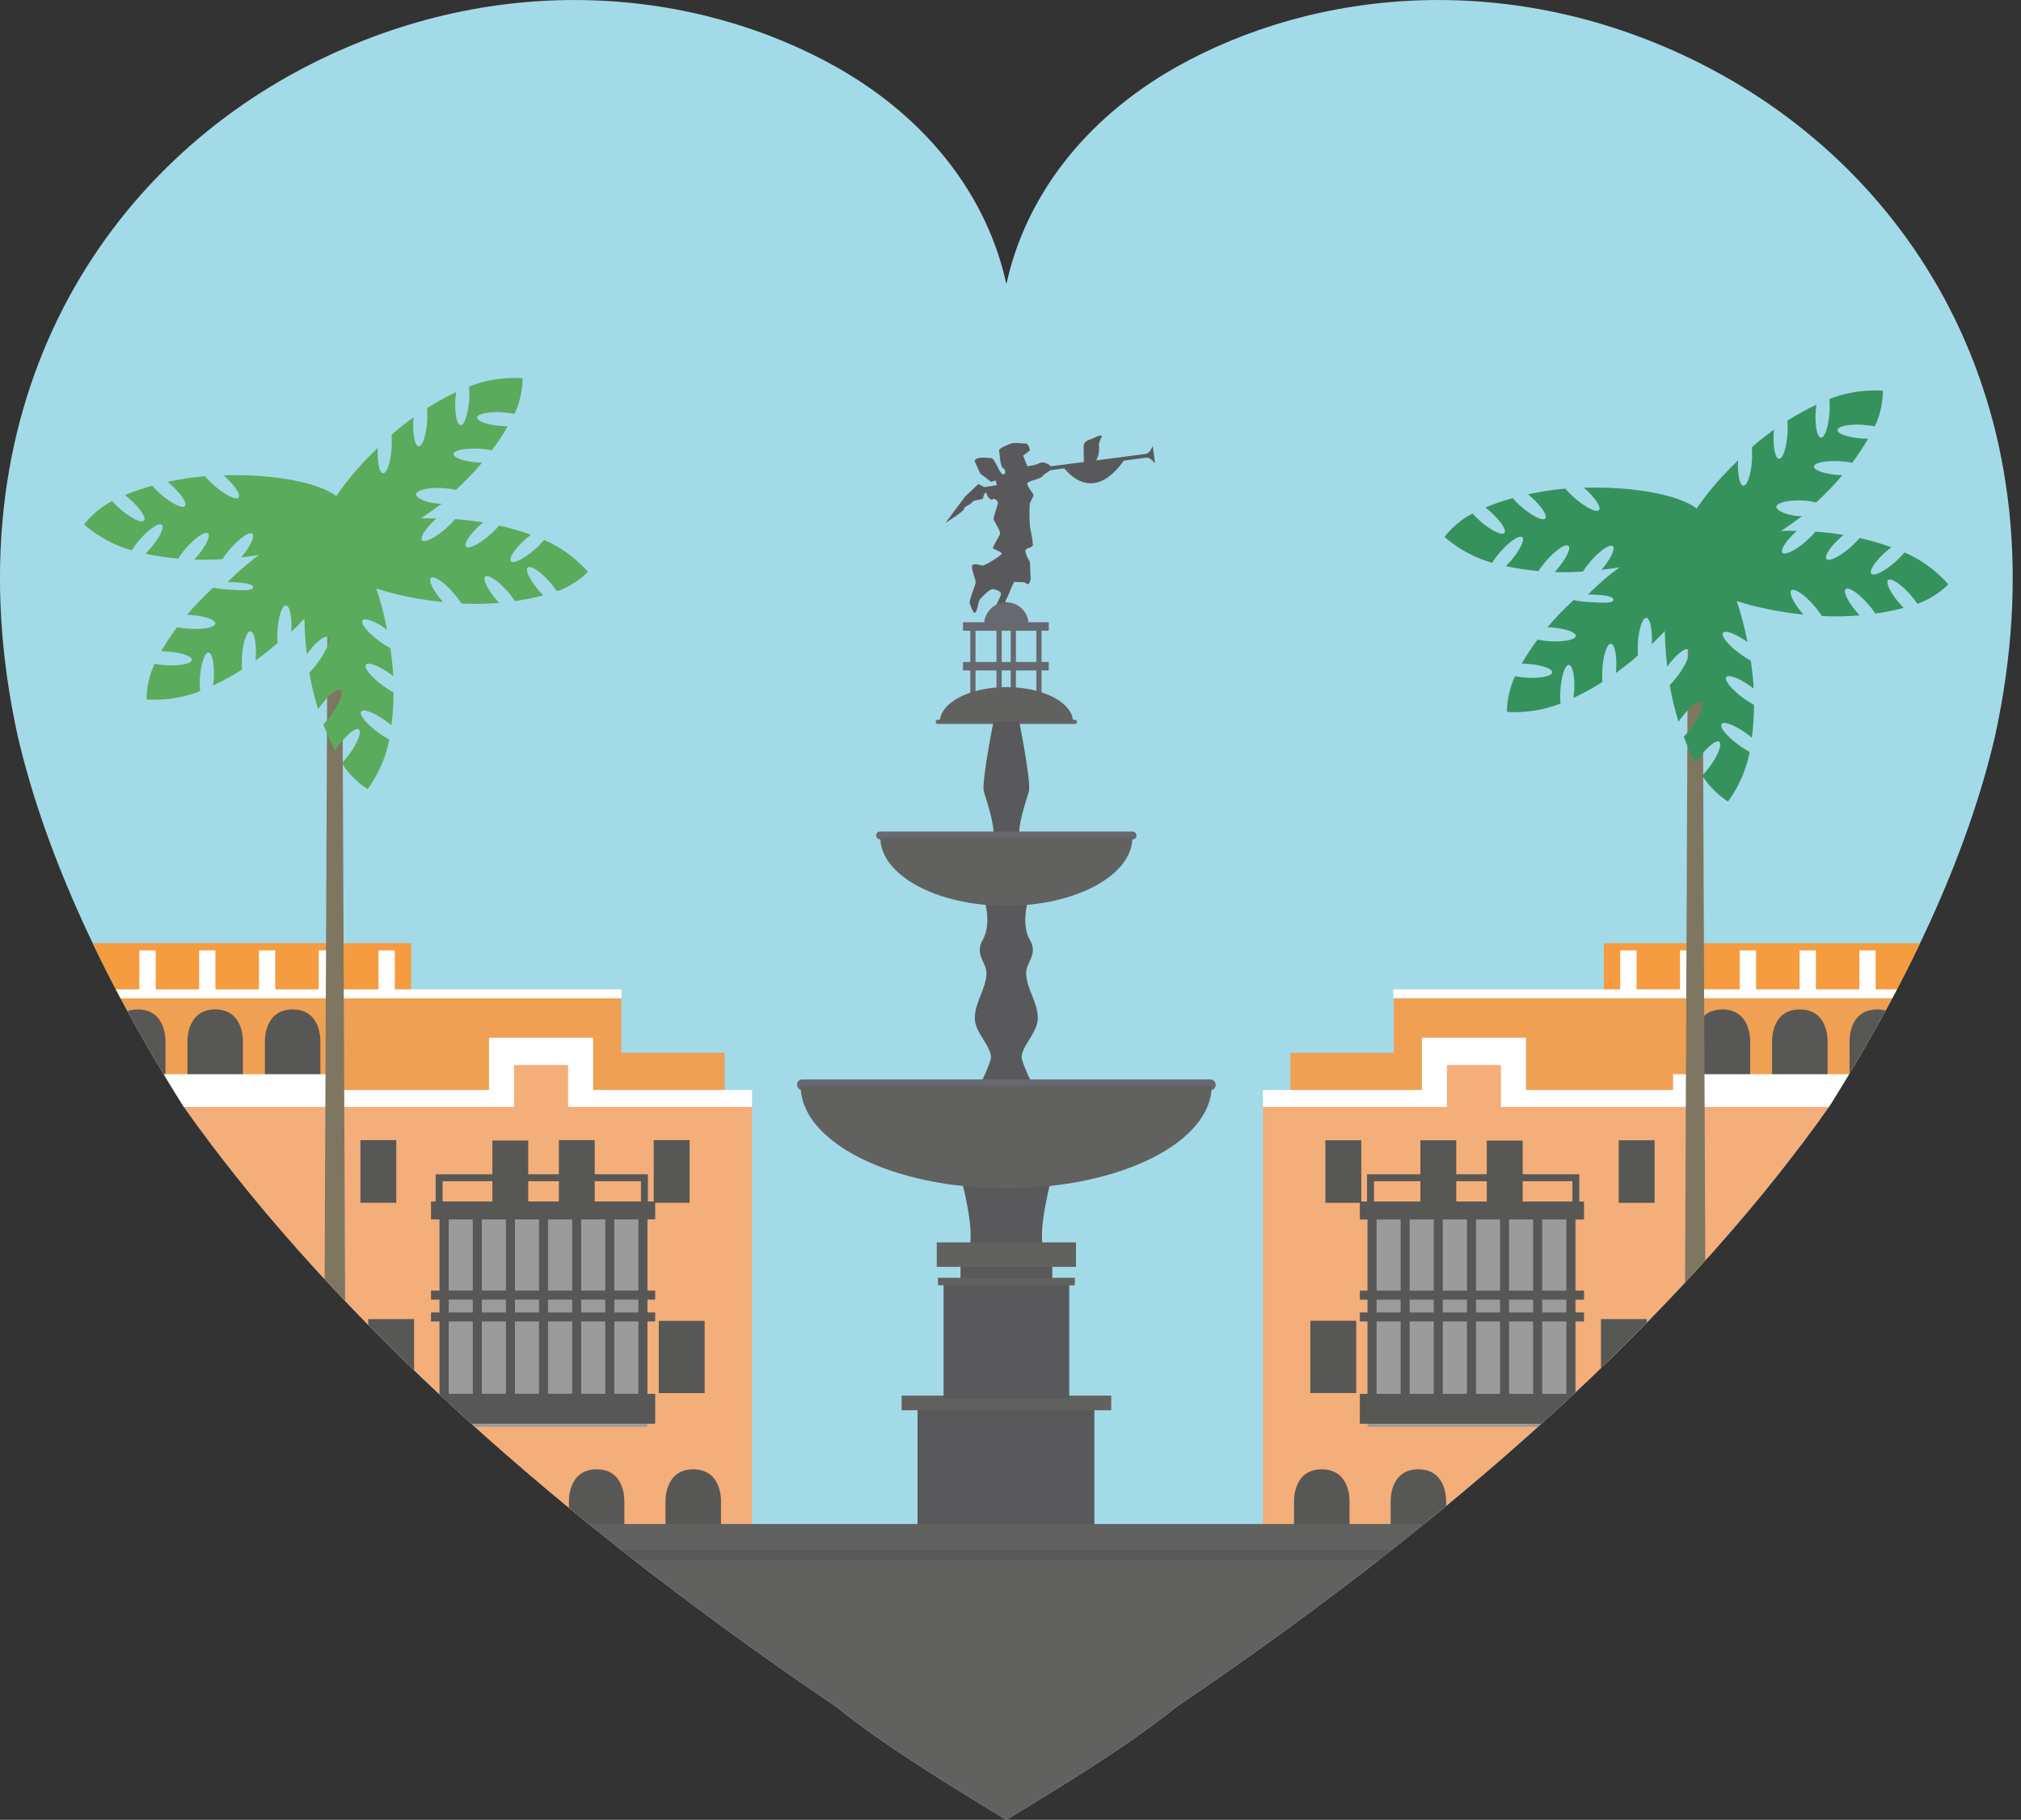 <?xml version="1.0" encoding="UTF-8"?>
<svg xmlns="http://www.w3.org/2000/svg" xmlns:xlink="http://www.w3.org/1999/xlink" id="Lager_1" data-name="Lager 1" viewBox="0 0 291.19 262.16">
  <rect x="0" y="0" width="291.19" height="262.16" fill="#333333" stroke="none"/>
  <defs>
    <style>
      .cls-1 {
        fill: #575756;
      }

      .cls-1, .cls-2, .cls-3, .cls-4, .cls-5, .cls-6, .cls-7, .cls-8, .cls-9, .cls-10, .cls-11, .cls-12, .cls-13 {
        stroke-width: 0px;
      }

      .cls-2 {
        fill: #59595b;
      }

      .cls-14 {
        clip-path: url(#clippath);
      }

      .cls-3 {
        fill: #f49c3f;
      }

      .cls-4 {
        fill: #676870;
      }

      .cls-5 {
        fill: #9c9b9b;
      }

      .cls-6 {
        fill: #7f7661;
      }

      .cls-7, .cls-15 {
        fill: #a3dae8;
      }

      .cls-16 {
        stroke: #575756;
      }

      .cls-16, .cls-17 {
        fill: none;
        stroke-miterlimit: 10;
      }

      .cls-8 {
        fill: #616160;
      }

      .cls-17 {
        stroke: #676870;
        stroke-width: .75px;
      }

      .cls-9 {
        fill: #f4ae79;
      }

      .cls-10 {
        fill: #efa052;
      }

      .cls-11 {
        fill: #fff;
      }

      .cls-12 {
        fill: #5bab5c;
      }

      .cls-13 {
        fill: #36925d;
      }
    </style>
    <clipPath id="clippath">
      <path class="cls-7" d="M245.22,9.25c-27.36-13.85-55.75-10.83-75.76.42-13.34,7.54-21.74,18.81-24.46,31.26-2.71-12.45-11.12-23.72-24.47-31.26-20.01-11.25-48.4-14.27-75.76-.42C14.05,24.8-7.68,59.38,2.56,106.08c3.64,15.56,11.29,33.35,23.93,53.37,18.85,26.68,49.57,56.39,94.04,86.46,6.67,5.41,15.54,10.83,24.47,16.26,8.92-5.43,17.79-10.85,24.46-16.25,44.47-30.07,75.2-59.77,94.05-86.46,12.64-20.01,20.29-37.8,23.93-53.37,10.23-46.7-11.5-81.28-42.22-96.83Z"></path>
    </clipPath>
  </defs>
  <path class="cls-15" d="M245.22,9.25c-27.36-13.85-55.75-10.83-75.76.42-13.34,7.54-21.74,18.81-24.46,31.26-2.71-12.45-11.12-23.72-24.47-31.26-20.01-11.25-48.4-14.27-75.76-.42C14.05,24.8-7.68,59.38,2.56,106.08c3.64,15.56,11.29,33.35,23.93,53.37,18.85,26.68,49.57,56.39,94.04,86.46,6.67,5.41,15.54,10.83,24.47,16.26,8.92-5.43,17.79-10.85,24.46-16.25,44.47-30.07,75.2-59.77,94.05-86.46,12.64-20.01,20.29-37.8,23.93-53.37,10.23-46.7-11.5-81.28-42.22-96.83Z"></path>
  <g class="cls-14">
    <path class="cls-2" d="M150.94,180.34c-2.06-.65.43-10.08.43-10.08l-6.13-.25v-.02h-.25s-.25,0-.25,0v.02l-6.13.25s2.49,9.43.43,10.08c-1.85.58,4.59.45,5.94.41,1.35.03,7.79.17,5.94-.41Z"></path>
    <path class="cls-2" d="M166.42,66.77s-.65-.92-1.27-.84-14.5,1.89-14.5,1.89l-.07-.54s13.9-1.81,14.5-1.89c.6-.08,1.01-1.14,1.01-1.14l.33,2.52Z"></path>
    <path class="cls-2" d="M140.43,66.44l.81,1.79,1.57,1.19.65-.22.16.7-1.79.27-.87-.43-1.9,1.79-2.82,3.79s2.71-1.68,2.66-2.01.98-.6,1.19-.98c.22-.38,1.57-.27,1.57-.6s.38-1.08.49-.6.65,1.03.87.81.7.16.76.43-.76,2.28-.6,2.55c.16.27.98,1.63.92,1.95s-1.14,1.95-1.03,2.11,1.36.54,1.25.81c-.11.27-2.49,1.79-2.82,1.68-.33-.11-1.46-.43-1.46.16s.6,2.06.54,2.33c-.05.27-.98,2.66-.87,2.93s.49,1.57.81,1.36c.33-.22.43-1.73.7-1.95.27-.22,1.36-1.63,2.01-1.41s1.19.33.92.98c-.27.65-1.36,2.82-1.36,2.82h5.1s-1.3-1.3-1.95-1.36-1.32-.38-.96-.98,1.07-2.71,1.23-2.55c.16.16,1.36-.11,1.68.27s.7-.49.6-1.08,0-1.95-.16-2.17c-.16-.22-.76-1.3-.54-1.63.22-.33,1.03-.27,1.03-.7s-.27-1.95-.38-2.39-.16-3.2-.05-3.58.6-1.03.49-1.3-1.19-1.46-.76-1.73c.43-.27,1.9-.54,2.11-.92.22-.38,1.57-.87,1.25-1.3s-1.19-.87-1.73-.54-1.73.43-1.73.43l-.6-1.52.98-.76s-.16-.98-.6-.98-1.75-.22-2.28.05c-.53.27-1.68.6-1.57,1.03.11.43.15,2.33.6,2.49.45.16.33,1.14-.16.81-.49-.33-1.08-2.28-1.57-2.28s-2.06-.33-2.39.38Z"></path>
    <path class="cls-2" d="M153.04,67.06s4.11,6.39,9.09-1.02"></path>
    <path class="cls-2" d="M156.16,66.39l-.03-2.22s.05-.57.73-.79c.68-.22.98-.38,1.11-.46s1-.38.73.08c-.27.46-.43,1.06-.35,1.3.08.24-.05,1.25-.14,1.41s-.62,1.49-.62,1.73.49,1.14.16,1.27c-.33.14-1.63.08-1.63-.22s.03-.84.16-1c.14-.16-.14-1.11-.14-1.11Z"></path>
    <path class="cls-4" d="M141.8,89.97c0-1.77,1.43-3.2,3.2-3.2s3.2,1.43,3.2,3.2"></path>
    <rect class="cls-4" x="138.75" y="95.36" width="12.36" height="1.22"></rect>
    <rect class="cls-4" x="138.75" y="89.64" width="12.36" height="1.22"></rect>
    <line class="cls-17" x1="140.18" y1="90.5" x2="140.18" y2="100.28"></line>
    <line class="cls-17" x1="143.95" y1="90.5" x2="143.95" y2="100.28"></line>
    <line class="cls-17" x1="146" y1="90.5" x2="146" y2="100.28"></line>
    <line class="cls-17" x1="149.69" y1="90.5" x2="149.69" y2="100.28"></line>
    <rect class="cls-2" x="132.2" y="202.9" width="25.48" height="18.43"></rect>
    <rect class="cls-8" x="129.91" y="201.05" width="30.2" height="2.11"></rect>
    <rect class="cls-2" x="135.95" y="184.84" width="18.11" height="16.7"></rect>
    <rect class="cls-8" x="135.14" y="184.08" width="19.73" height="1.08"></rect>
    <rect class="cls-2" x="138.39" y="182.43" width="13.23" height="1.73"></rect>
    <rect class="cls-8" x="134.97" y="178.98" width="20.06" height="3.52"></rect>
    <rect class="cls-4" x="134.81" y="103.68" width="20.38" height=".62" rx=".31" ry=".31"></rect>
    <path class="cls-2" d="M149.86,157.57c-1.03-.54-2.64-4.73-2.66-5.15-.07-1.72,2.33-3.63,2.33-5.75,0-2.32-1.63-4.19-1.68-6.45-.04-1.6,1.77-2.68.54-4.82-1.5-2.63,0-6.51,0-6.51l-3.15-.09h0s-.25,0-.25,0h-.25s0,0,0,0l-3.15.09s1.5,3.88,0,6.51c-1.23,2.15.58,3.23.54,4.82-.05,2.26-1.68,4.13-1.68,6.45,0,2.11,2.4,4.02,2.33,5.75-.02.42-1.63,4.61-2.66,5.15-.91.48,3.73.12,4.86.02,1.13.09,5.77.46,4.86-.02Z"></path>
    <path class="cls-2" d="M146.66,102.98h-3.32s-2.01,9.76-1.57,11.11c.43,1.36,1.68,5.2,1.3,6.29-.27.78.96.94,1.68.97h0s.1,0,.25,0c.15,0,.25,0,.25,0h0c.72-.04,1.96-.2,1.68-.98-.38-1.08.87-4.93,1.3-6.29.43-1.36-1.57-11.11-1.57-11.11Z"></path>
    <path class="cls-8" d="M135.41,104.02c0-2.78,4.3-5.04,9.6-5.04s9.6,2.26,9.6,5.04"></path>
    <rect class="cls-4" x="126.24" y="119.79" width="37.51" height="1.14" rx=".56" ry=".56"></rect>
    <path class="cls-8" d="M163.16,120.65c0,5.43-8.13,9.84-18.16,9.84s-18.16-4.41-18.16-9.84"></path>
    <rect class="cls-4" x="114.84" y="155.5" width="60.32" height="1.55" rx=".74" ry=".74"></rect>
    <path class="cls-8" d="M174.58,156.43c0,8.15-13.26,14.76-29.61,14.76s-29.61-6.61-29.61-14.76"></path>
    <g>
      <rect class="cls-3" x="231.09" y="135.88" width="104.93" height="7.93"></rect>
      <rect class="cls-10" x="200.82" y="143.51" width="104.93" height="9.87"></rect>
      <rect class="cls-9" x="181.97" y="158.31" width="104.93" height="68.74"></rect>
      <rect class="cls-1" x="190.97" y="164.26" width="5.17" height="9.02"></rect>
      <rect class="cls-1" x="204.65" y="164.26" width="5.17" height="10.38"></rect>
      <rect class="cls-1" x="214.22" y="164.31" width="5.17" height="10.38"></rect>
      <rect class="cls-1" x="233.23" y="164.26" width="5.17" height="9.02"></rect>
      <rect class="cls-1" x="188.8" y="190.27" width="6.61" height="10.41"></rect>
      <rect class="cls-1" x="230.67" y="190.03" width="6.61" height="10.41"></rect>
      <rect class="cls-5" x="197.05" y="173.73" width="30.01" height="31.81"></rect>
      <rect class="cls-1" x="195.93" y="173.09" width="32.3" height="2.59"></rect>
      <rect class="cls-1" x="195.93" y="200.8" width="32.3" height="4.31"></rect>
      <rect class="cls-1" x="195.93" y="185.93" width="32.3" height="1.3"></rect>
      <rect class="cls-1" x="186.93" y="188.19" width="31.07" height="1.3" transform="translate(391.3 -13.63) rotate(90)"></rect>
      <rect class="cls-1" x="191.71" y="188.19" width="31.07" height="1.3" transform="translate(396.07 -18.4) rotate(90)"></rect>
      <rect class="cls-1" x="182.16" y="188.19" width="31.07" height="1.3" transform="translate(386.53 -8.86) rotate(90)"></rect>
      <rect class="cls-1" x="210.8" y="188.19" width="31.07" height="1.3" transform="translate(415.17 -37.49) rotate(90)"></rect>
      <rect class="cls-1" x="206.02" y="188.19" width="31.07" height="1.3" transform="translate(410.39 -32.72) rotate(90)"></rect>
      <rect class="cls-1" x="201.25" y="188.19" width="31.07" height="1.3" transform="translate(405.62 -27.95) rotate(90)"></rect>
      <rect class="cls-1" x="196.48" y="188.19" width="31.07" height="1.3" transform="translate(400.85 -23.18) rotate(90)"></rect>
      <rect class="cls-1" x="195.93" y="189.07" width="32.3" height="1.3"></rect>
      <rect class="cls-16" x="197.47" y="169.66" width="29.58" height="4.55"></rect>
      <rect class="cls-11" x="233.45" y="136.92" width="2.35" height="6.56"></rect>
      <rect class="cls-11" x="242.06" y="136.92" width="2.35" height="6.56"></rect>
      <rect class="cls-11" x="250.67" y="136.92" width="2.35" height="6.56"></rect>
      <rect class="cls-11" x="259.29" y="136.92" width="2.35" height="6.56"></rect>
      <rect class="cls-11" x="267.9" y="136.92" width="2.35" height="6.56"></rect>
      <rect class="cls-10" x="185.93" y="151.66" width="104.93" height="7.8"></rect>
      <rect class="cls-11" x="200.76" y="142.52" width="84.95" height="1.28"></rect>
      <path class="cls-1" d="M252.16,159.06h-7.99v-9.07s-.17-4.57,3.99-4.57,4,4.57,4,4.57v9.07Z"></path>
      <path class="cls-1" d="M194.44,227.61h-7.99v-11.37s-.17-4.57,3.99-4.57,4,4.57,4,4.57v11.37Z"></path>
      <path class="cls-1" d="M208.36,227.61h-7.99v-11.37s-.17-4.57,3.99-4.57,4,4.57,4,4.57v11.37Z"></path>
      <path class="cls-1" d="M263.32,159.06h-7.99v-9.07s-.17-4.57,3.99-4.57,4,4.57,4,4.57v9.07Z"></path>
      <path class="cls-1" d="M274.48,159.06h-7.99v-9.07s-.17-4.57,3.99-4.57,4,4.57,4,4.57v9.07Z"></path>
      <rect class="cls-9" x="205.71" y="152.53" width="13.39" height="7.81"></rect>
      <polygon class="cls-11" points="241.06 154.75 241.06 157.02 219.87 157.02 219.87 149.5 216.65 149.5 216.26 149.5 208.48 149.5 208.1 149.5 204.87 149.5 204.87 157.02 181.97 157.02 181.97 159.46 208.48 159.46 208.48 157.02 208.48 157.02 208.48 153.42 216.26 153.42 216.26 157.02 216.26 159.46 241.06 159.46 241.06 159.46 270.67 159.46 270.67 154.75 241.06 154.75"></polygon>
    </g>
    <g>
      <rect class="cls-3" x="-45.69" y="135.88" width="104.93" height="7.93" transform="translate(13.55 279.68) rotate(-180)"></rect>
      <rect class="cls-10" x="-15.42" y="143.51" width="104.93" height="9.87" transform="translate(74.09 296.88) rotate(-180)"></rect>
      <rect class="cls-9" x="3.43" y="158.31" width="104.93" height="68.74" transform="translate(111.79 385.36) rotate(-180)"></rect>
      <rect class="cls-1" x="94.19" y="164.26" width="5.17" height="9.02" transform="translate(193.55 337.53) rotate(-180)"></rect>
      <rect class="cls-1" x="80.51" y="164.26" width="5.17" height="10.38" transform="translate(166.2 338.89) rotate(-180)"></rect>
      <rect class="cls-1" x="70.94" y="164.31" width="5.17" height="10.38" transform="translate(147.05 338.99) rotate(-180)"></rect>
      <rect class="cls-1" x="51.93" y="164.26" width="5.17" height="9.02" transform="translate(109.03 337.53) rotate(-180)"></rect>
      <rect class="cls-1" x="94.92" y="190.27" width="6.61" height="10.41" transform="translate(196.45 390.96) rotate(-180)"></rect>
      <rect class="cls-1" x="53.04" y="190.03" width="6.61" height="10.41" transform="translate(112.7 390.47) rotate(-180)"></rect>
      <rect class="cls-5" x="63.28" y="173.73" width="30.01" height="31.81" transform="translate(156.56 379.27) rotate(-180)"></rect>
      <rect class="cls-1" x="62.1" y="173.09" width="32.3" height="2.59" transform="translate(156.5 348.76) rotate(-180)"></rect>
      <rect class="cls-1" x="62.1" y="200.8" width="32.3" height="4.31" transform="translate(156.5 405.9) rotate(-180)"></rect>
      <rect class="cls-1" x="62.1" y="185.93" width="32.3" height="1.3" transform="translate(156.5 373.15) rotate(-180)"></rect>
      <rect class="cls-1" x="72.33" y="188.19" width="31.07" height="1.3" transform="translate(276.7 100.97) rotate(90)"></rect>
      <rect class="cls-1" x="67.56" y="188.19" width="31.07" height="1.3" transform="translate(271.93 105.74) rotate(90)"></rect>
      <rect class="cls-1" x="77.1" y="188.19" width="31.07" height="1.3" transform="translate(281.47 96.2) rotate(90)"></rect>
      <rect class="cls-1" x="48.47" y="188.19" width="31.07" height="1.3" transform="translate(252.84 124.83) rotate(90)"></rect>
      <rect class="cls-1" x="53.24" y="188.19" width="31.07" height="1.3" transform="translate(257.61 120.06) rotate(90)"></rect>
      <rect class="cls-1" x="58.01" y="188.19" width="31.07" height="1.3" transform="translate(262.38 115.29) rotate(90)"></rect>
      <rect class="cls-1" x="62.78" y="188.19" width="31.07" height="1.3" transform="translate(267.15 110.52) rotate(90)"></rect>
      <rect class="cls-1" x="62.1" y="189.07" width="32.3" height="1.3" transform="translate(156.5 379.44) rotate(-180)"></rect>
      <rect class="cls-16" x="63.28" y="169.66" width="29.58" height="4.55" transform="translate(156.13 343.87) rotate(-180)"></rect>
      <rect class="cls-11" x="54.53" y="136.92" width="2.35" height="6.56" transform="translate(111.41 280.39) rotate(-180)"></rect>
      <rect class="cls-11" x="45.91" y="136.92" width="2.35" height="6.56" transform="translate(94.18 280.39) rotate(-180)"></rect>
      <rect class="cls-11" x="37.3" y="136.92" width="2.35" height="6.56" transform="translate(76.96 280.39) rotate(-180)"></rect>
      <rect class="cls-11" x="28.69" y="136.92" width="2.35" height="6.56" transform="translate(59.73 280.39) rotate(-180)"></rect>
      <rect class="cls-11" x="20.07" y="136.92" width="2.35" height="6.56" transform="translate(42.5 280.39) rotate(-180)"></rect>
      <rect class="cls-10" x="-.53" y="151.66" width="104.93" height="7.8" transform="translate(103.88 311.12) rotate(-180)"></rect>
      <rect class="cls-11" x="4.62" y="142.52" width="84.95" height="1.28" transform="translate(94.18 286.33) rotate(-180)"></rect>
      <path class="cls-1" d="M38.17,159.06h7.99s0-9.07,0-9.07c0,0,.17-4.57-3.99-4.57s-4,4.57-4,4.57v9.07Z"></path>
      <path class="cls-1" d="M95.89,227.61h7.99s0-11.37,0-11.37c0,0,.17-4.57-3.99-4.57-4.16,0-4,4.57-4,4.57v11.37Z"></path>
      <path class="cls-1" d="M81.97,227.61h7.99s0-11.37,0-11.37c0,0,.17-4.57-3.99-4.57-4.16,0-4,4.57-4,4.57v11.37Z"></path>
      <path class="cls-1" d="M27.01,159.06h7.99s0-9.07,0-9.07c0,0,.17-4.57-3.99-4.57-4.16,0-4,4.57-4,4.57v9.07Z"></path>
      <path class="cls-1" d="M15.85,159.06h7.99s0-9.07,0-9.07c0,0,.17-4.57-3.99-4.57s-4,4.57-4,4.57v9.07Z"></path>
      <rect class="cls-9" x="71.23" y="152.53" width="13.39" height="7.81" transform="translate(155.84 312.86) rotate(-180)"></rect>
      <polygon class="cls-11" points="85.46 157.02 85.46 149.5 82.23 149.5 81.85 149.5 74.07 149.5 73.68 149.5 70.46 149.5 70.46 157.02 49.27 157.02 49.27 154.75 19.66 154.75 19.66 159.46 22.64 159.46 49.27 159.46 74.07 159.46 74.07 157.02 74.07 153.42 81.85 153.42 81.85 157.02 81.85 157.02 81.85 159.46 108.36 159.46 108.36 157.02 85.46 157.02"></polygon>
    </g>
    <g>
      <path class="cls-6" d="M244.2,209.53c-.54,0-1.51-.98-1.51-2.2l.54-126.62c0-1.21.44-2.2.97-2.2h.1c.54,0,.97.98.97,2.2l.54,126.62c0,1.21-.98,2.2-1.52,2.2h-.1Z"></path>
      <path class="cls-13" d="M275.27,85.7c-1.36-1.55-2.8-2.51-3.22-2.14-.41.36.36,1.92,1.72,3.46.17.19.34.38.51.55-1.23.33-2.59.61-4.07.82-.29-.44-.65-.91-1.06-1.38-1.36-1.55-2.8-2.51-3.22-2.14-.41.36.36,1.92,1.72,3.46.1.11.2.22.29.32-1.72.15-3.55.19-5.44.1-.31-.49-.71-1.03-1.18-1.56-1.36-1.55-2.8-2.51-3.22-2.14-.41.36.36,1.92,1.72,3.46,0,0,.02.02.02.03-9.66-1.03-17.06-4.23-16.81-7.38.24-2.95,7.06-4.87,15.86-4.68-1.51,1.34-2.43,2.75-2.07,3.15.36.41,1.92-.36,3.46-1.72.5-.44.94-.89,1.3-1.32.26.02.51.04.77.06,1.12.09,2.21.23,3.27.4-.1.09-.21.18-.31.27-1.55,1.36-2.51,2.8-2.14,3.22.36.41,1.92-.36,3.46-1.72.5-.44.94-.89,1.3-1.32,1.64.37,3.17.83,4.57,1.33-.24.19-.49.39-.74.61-1.55,1.36-2.51,2.8-2.14,3.22.36.41,1.92-.36,3.46-1.72.52-.46.97-.93,1.33-1.36,3.95,1.68,6.3,4.6,6.3,4.6,0,0-1.73,1.87-4.45,2.8-.28-.41-.61-.84-.99-1.27Z"></path>
      <path class="cls-13" d="M219.86,97.62c2.06.13,3.76-.21,3.79-.76.04-.55-1.61-1.1-3.66-1.23-.26-.02-.51-.03-.75-.03.64-1.1,1.4-2.26,2.29-3.46.51.11,1.1.19,1.73.23,2.06.13,3.76-.21,3.79-.76.04-.55-1.61-1.1-3.66-1.23-.15,0-.29-.02-.43-.02,1.11-1.32,2.37-2.65,3.78-3.92.56.13,1.22.23,1.94.27,2.06.13,3.76.26,3.79-.29.04-.55-1.61-.77-3.66-.77h-.02c7.54-7.53,15.04-9.54,17.1-7.13,1.92,2.25-1.55,8.2-7.9,14.29.11-2.01-.22-3.78-.77-3.81-.55-.03-1.1,1.55-1.23,3.61-.04.67-.03,1.27.01,1.82-.19.17-.39.32-.58.49-.85.73-1.72,1.39-2.59,2.02.01-.13.02-.28.03-.41.13-2.06-.21-3.76-.76-3.79-.55-.03-1.1,1.6-1.23,3.66-.04.67-.03,1.3.01,1.85-1.42.9-2.83,1.66-4.17,2.29.04-.3.07-.62.1-.96.13-2.06-.21-3.76-.76-3.79-.55-.03-1.1,1.61-1.23,3.66-.04.69-.03,1.34.02,1.9-3.98,1.6-7.71,1.2-7.71,1.2,0,0-.09-2.54,1.16-5.13.48.09,1.02.16,1.6.2Z"></path>
      <path class="cls-13" d="M246.32,110.48c1.22-1.67,1.84-3.28,1.4-3.61-.45-.33-1.79.76-3.01,2.43-.15.21-.29.42-.43.62-.58-1.13-1.16-2.4-1.68-3.79.37-.38.75-.83,1.12-1.34,1.22-1.67,1.84-3.28,1.39-3.61-.45-.33-1.79.76-3.01,2.43-.09.12-.17.24-.25.36-.52-1.65-.96-3.42-1.27-5.29.41-.4.85-.91,1.27-1.49,1.22-1.67,1.84-3.28,1.39-3.61-.45-.33-1.79.76-3.01,2.43,0,0-.01.02-.02.03-1.09-9.65.43-17.57,3.57-18.01,2.93-.41,6.28,5.84,8.01,14.47-1.64-1.18-3.21-1.78-3.53-1.34-.33.45.76,1.79,2.43,3.01.54.4,1.08.73,1.56.98.04.25.08.51.11.76.15,1.11.26,2.21.31,3.28-.11-.08-.22-.17-.33-.25-1.67-1.22-3.28-1.84-3.61-1.4-.33.45.76,1.79,2.43,3.01.54.4,1.08.73,1.56.98,0,1.68-.12,3.28-.31,4.75-.23-.2-.49-.4-.75-.59-1.67-1.22-3.28-1.84-3.61-1.4-.33.45.76,1.79,2.43,3.01.56.41,1.11.75,1.62,1.01-.79,4.22-3.13,7.15-3.13,7.15,0,0-2.2-1.29-3.7-3.73.34-.36.69-.78,1.03-1.24Z"></path>
      <path class="cls-13" d="M213.29,75.09c1.56,1.35,3.11,2.11,3.47,1.7.36-.42-.61-1.85-2.16-3.2-.19-.17-.39-.33-.58-.48,1.17-.49,2.49-.95,3.92-1.35.34.4.76.82,1.24,1.23,1.56,1.35,3.11,2.11,3.47,1.7.36-.42-.61-1.85-2.16-3.2-.11-.1-.22-.19-.33-.28,1.69-.37,3.49-.66,5.38-.82.37.44.84.92,1.38,1.39,1.56,1.35,3.11,2.11,3.47,1.7.36-.42-.61-1.85-2.16-3.2,0,0-.02-.02-.03-.02,9.71-.26,17.47,1.93,17.64,5.09.16,2.95-6.36,5.76-15.1,6.74,1.31-1.53,2.04-3.04,1.64-3.4-.42-.36-1.85.61-3.2,2.16-.44.51-.82,1.01-1.11,1.48-.26.02-.51.03-.77.05-1.12.06-2.22.07-3.29.03.09-.1.18-.2.27-.31,1.35-1.56,2.11-3.11,1.7-3.47-.42-.36-1.85.61-3.2,2.16-.44.51-.82,1.01-1.11,1.48-1.67-.15-3.25-.4-4.7-.71.22-.22.44-.45.66-.7,1.35-1.56,2.11-3.11,1.7-3.47-.42-.36-1.85.61-3.2,2.16-.46.52-.84,1.05-1.14,1.52-4.14-1.14-6.86-3.72-6.86-3.72,0,0,1.47-2.08,4.04-3.37.33.37.71.75,1.15,1.13Z"></path>
      <path class="cls-13" d="M268.54,61.19c-2.06-.13-3.76.21-3.79.76-.03.55,1.61,1.1,3.66,1.23.26.02.51.03.75.03-.64,1.1-1.4,2.26-2.29,3.46-.51-.11-1.1-.19-1.73-.22-2.06-.13-3.76.21-3.79.76-.03.55,1.61,1.1,3.66,1.23.15,0,.29.02.44.02-1.11,1.32-2.37,2.65-3.78,3.92-.56-.13-1.22-.23-1.94-.27-2.06-.13-3.76.34-3.79.89-.03.55,1.61,1.36,3.66,1.36h.04c-7.56,5.65-15.06,8.95-17.11,6.54-1.92-2.25,1.55-8.5,7.9-14.59-.11,2.01.22,3.63.77,3.66.55.03,1.1-1.62,1.23-3.68.04-.67.03-1.31-.01-1.85.19-.17.39-.34.58-.51.85-.73,1.72-1.4,2.59-2.03-.01.13-.02.27-.03.41-.13,2.06.21,3.76.76,3.79.55.03,1.1-1.61,1.23-3.66.04-.67.03-1.3-.01-1.85,1.42-.9,2.83-1.66,4.17-2.29-.04.3-.07.62-.1.96-.13,2.06.21,3.76.76,3.79.55.03,1.1-1.61,1.23-3.66.04-.69.03-1.34-.02-1.9,3.98-1.6,7.71-1.2,7.71-1.2,0,0,.09,2.54-1.16,5.13-.48-.09-1.02-.16-1.6-.2Z"></path>
    </g>
    <rect class="cls-8" x="78.76" y="219.54" width="132.49" height="42.62"></rect>
    <rect class="cls-2" x="86.71" y="223.28" width="116.28" height="1.46"></rect>
    <g>
      <path class="cls-6" d="M48.19,207.73c-.54,0-1.51-.98-1.51-2.2l.54-126.62c0-1.21.44-2.2.97-2.2h.1c.54,0,.97.98.97,2.2l.54,126.62c0,1.21-.98,2.2-1.52,2.2h-.1Z"></path>
      <path class="cls-12" d="M79.26,83.9c-1.36-1.55-2.8-2.51-3.22-2.14-.41.36.36,1.92,1.72,3.46.17.19.34.38.51.55-1.23.33-2.59.61-4.07.82-.29-.44-.65-.91-1.06-1.38-1.36-1.55-2.8-2.51-3.22-2.14-.41.36.36,1.92,1.72,3.46.1.11.2.22.29.32-1.72.15-3.55.19-5.44.1-.31-.49-.71-1.03-1.18-1.56-1.36-1.55-2.8-2.51-3.22-2.14-.41.36.36,1.92,1.72,3.46,0,0,.02.02.02.03-9.66-1.03-17.06-4.23-16.81-7.38.24-2.95,7.06-4.87,15.86-4.68-1.51,1.34-2.43,2.75-2.07,3.15.36.41,1.92-.36,3.46-1.72.5-.44.94-.89,1.3-1.32.26.02.51.04.77.06,1.12.09,2.21.23,3.27.4-.1.09-.21.18-.31.27-1.55,1.36-2.51,2.8-2.14,3.22.36.41,1.92-.36,3.46-1.72.5-.44.94-.89,1.3-1.32,1.64.37,3.17.83,4.57,1.33-.24.19-.49.39-.74.61-1.55,1.36-2.51,2.8-2.14,3.22.36.41,1.92-.36,3.46-1.72.52-.46.97-.93,1.33-1.36,3.95,1.68,6.3,4.6,6.3,4.6,0,0-1.73,1.87-4.45,2.8-.28-.41-.61-.84-.99-1.27Z"></path>
      <path class="cls-12" d="M23.85,95.83c2.06.13,3.76-.21,3.79-.76.04-.55-1.61-1.1-3.66-1.23-.26-.02-.51-.03-.75-.03.64-1.1,1.4-2.26,2.29-3.46.51.11,1.1.19,1.73.23,2.06.13,3.76-.21,3.79-.76.04-.55-1.61-1.1-3.66-1.23-.15,0-.29-.02-.43-.02,1.11-1.32,2.37-2.65,3.78-3.92.56.13,1.22.23,1.94.27,2.06.13,3.76.26,3.79-.29.04-.55-1.61-.77-3.66-.77h-.02c7.54-7.53,15.04-9.54,17.1-7.13,1.92,2.25-1.55,8.2-7.9,14.29.11-2.01-.22-3.78-.77-3.81-.55-.03-1.1,1.55-1.23,3.61-.04.67-.03,1.27.01,1.82-.19.17-.39.32-.58.49-.85.73-1.72,1.39-2.59,2.02.01-.13.02-.28.03-.41.13-2.06-.21-3.76-.76-3.79-.55-.03-1.1,1.6-1.23,3.66-.04.67-.03,1.3.01,1.85-1.42.9-2.83,1.66-4.17,2.29.04-.3.07-.62.1-.96.13-2.06-.21-3.76-.76-3.79-.55-.03-1.1,1.61-1.23,3.66-.04.69-.03,1.34.02,1.9-3.98,1.6-7.71,1.2-7.71,1.2,0,0-.09-2.54,1.16-5.13.48.09,1.02.16,1.6.2Z"></path>
      <path class="cls-12" d="M50.31,108.69c1.22-1.67,1.84-3.28,1.4-3.61-.45-.33-1.79.76-3.01,2.43-.15.21-.29.42-.43.62-.58-1.13-1.16-2.4-1.68-3.79.37-.38.75-.83,1.12-1.34,1.22-1.67,1.84-3.28,1.39-3.61-.45-.33-1.79.76-3.01,2.43-.09.12-.17.24-.25.36-.52-1.65-.96-3.42-1.27-5.29.41-.4.85-.91,1.27-1.49,1.22-1.67,1.84-3.28,1.39-3.61-.45-.33-1.79.76-3.01,2.43,0,0-.01.02-.02.03-1.09-9.65.43-17.57,3.57-18.01,2.93-.41,6.28,5.84,8.01,14.47-1.64-1.18-3.21-1.78-3.53-1.34-.33.45.76,1.79,2.43,3.01.54.4,1.08.73,1.56.98.04.25.08.51.11.76.15,1.11.26,2.21.31,3.28-.11-.08-.22-.17-.33-.25-1.67-1.22-3.28-1.84-3.61-1.4-.33.45.76,1.79,2.43,3.01.54.4,1.08.73,1.56.98,0,1.68-.12,3.28-.31,4.75-.23-.2-.49-.4-.75-.59-1.67-1.22-3.28-1.84-3.61-1.4-.33.45.76,1.79,2.43,3.01.56.41,1.11.75,1.62,1.01-.79,4.22-3.13,7.15-3.13,7.15,0,0-2.2-1.29-3.7-3.73.34-.36.69-.78,1.03-1.24Z"></path>
      <path class="cls-12" d="M17.28,73.3c1.56,1.35,3.11,2.11,3.47,1.7.36-.42-.61-1.85-2.16-3.2-.19-.17-.39-.33-.58-.48,1.17-.49,2.49-.95,3.92-1.35.34.4.76.82,1.24,1.23,1.56,1.35,3.11,2.11,3.47,1.7.36-.42-.61-1.85-2.16-3.2-.11-.1-.22-.19-.33-.28,1.69-.37,3.49-.66,5.38-.82.37.44.84.92,1.38,1.39,1.56,1.35,3.11,2.11,3.47,1.7.36-.42-.61-1.85-2.16-3.2,0,0-.02-.02-.03-.02,9.71-.26,17.47,1.93,17.64,5.09.16,2.95-6.36,5.76-15.1,6.74,1.31-1.53,2.04-3.04,1.64-3.4-.42-.36-1.85.61-3.2,2.16-.44.51-.82,1.01-1.11,1.48-.26.02-.51.03-.77.05-1.12.06-2.22.07-3.29.03.09-.1.18-.2.27-.31,1.35-1.56,2.11-3.11,1.7-3.47s-1.85.61-3.2,2.16c-.44.51-.82,1.01-1.11,1.48-1.67-.15-3.25-.4-4.7-.71.22-.22.44-.45.66-.7,1.35-1.56,2.11-3.11,1.7-3.47-.42-.36-1.85.61-3.2,2.16-.46.52-.84,1.05-1.14,1.52-4.14-1.14-6.86-3.72-6.86-3.72,0,0,1.47-2.08,4.04-3.37.33.37.71.75,1.15,1.13Z"></path>
      <path class="cls-12" d="M72.54,59.39c-2.06-.13-3.76.21-3.79.76-.03.55,1.61,1.1,3.66,1.23.26.02.51.03.75.03-.64,1.1-1.4,2.26-2.29,3.46-.51-.11-1.1-.19-1.73-.22-2.06-.13-3.76.21-3.79.76-.03.55,1.61,1.1,3.66,1.23.15,0,.29.02.44.02-1.11,1.32-2.37,2.65-3.78,3.92-.56-.13-1.22-.23-1.94-.27-2.06-.13-3.76.34-3.79.89-.03.55,1.61,1.36,3.66,1.36h.04c-7.56,5.65-15.06,8.95-17.11,6.54-1.92-2.25,1.55-8.5,7.9-14.59-.11,2.01.22,3.63.77,3.66.55.03,1.1-1.62,1.23-3.68.04-.67.03-1.31-.01-1.85.19-.17.39-.34.58-.51.85-.73,1.72-1.4,2.59-2.03-.01.13-.02.27-.03.41-.13,2.06.21,3.76.76,3.79.55.03,1.1-1.61,1.23-3.66.04-.67.03-1.3-.01-1.85,1.42-.9,2.83-1.66,4.17-2.29-.04.3-.07.62-.1.96-.13,2.06.21,3.76.76,3.79.55.03,1.1-1.61,1.23-3.66.04-.69.03-1.34-.02-1.9,3.98-1.6,7.71-1.2,7.71-1.2,0,0,.09,2.54-1.16,5.13-.48-.09-1.02-.16-1.6-.2Z"></path>
    </g>
  </g>
</svg>
